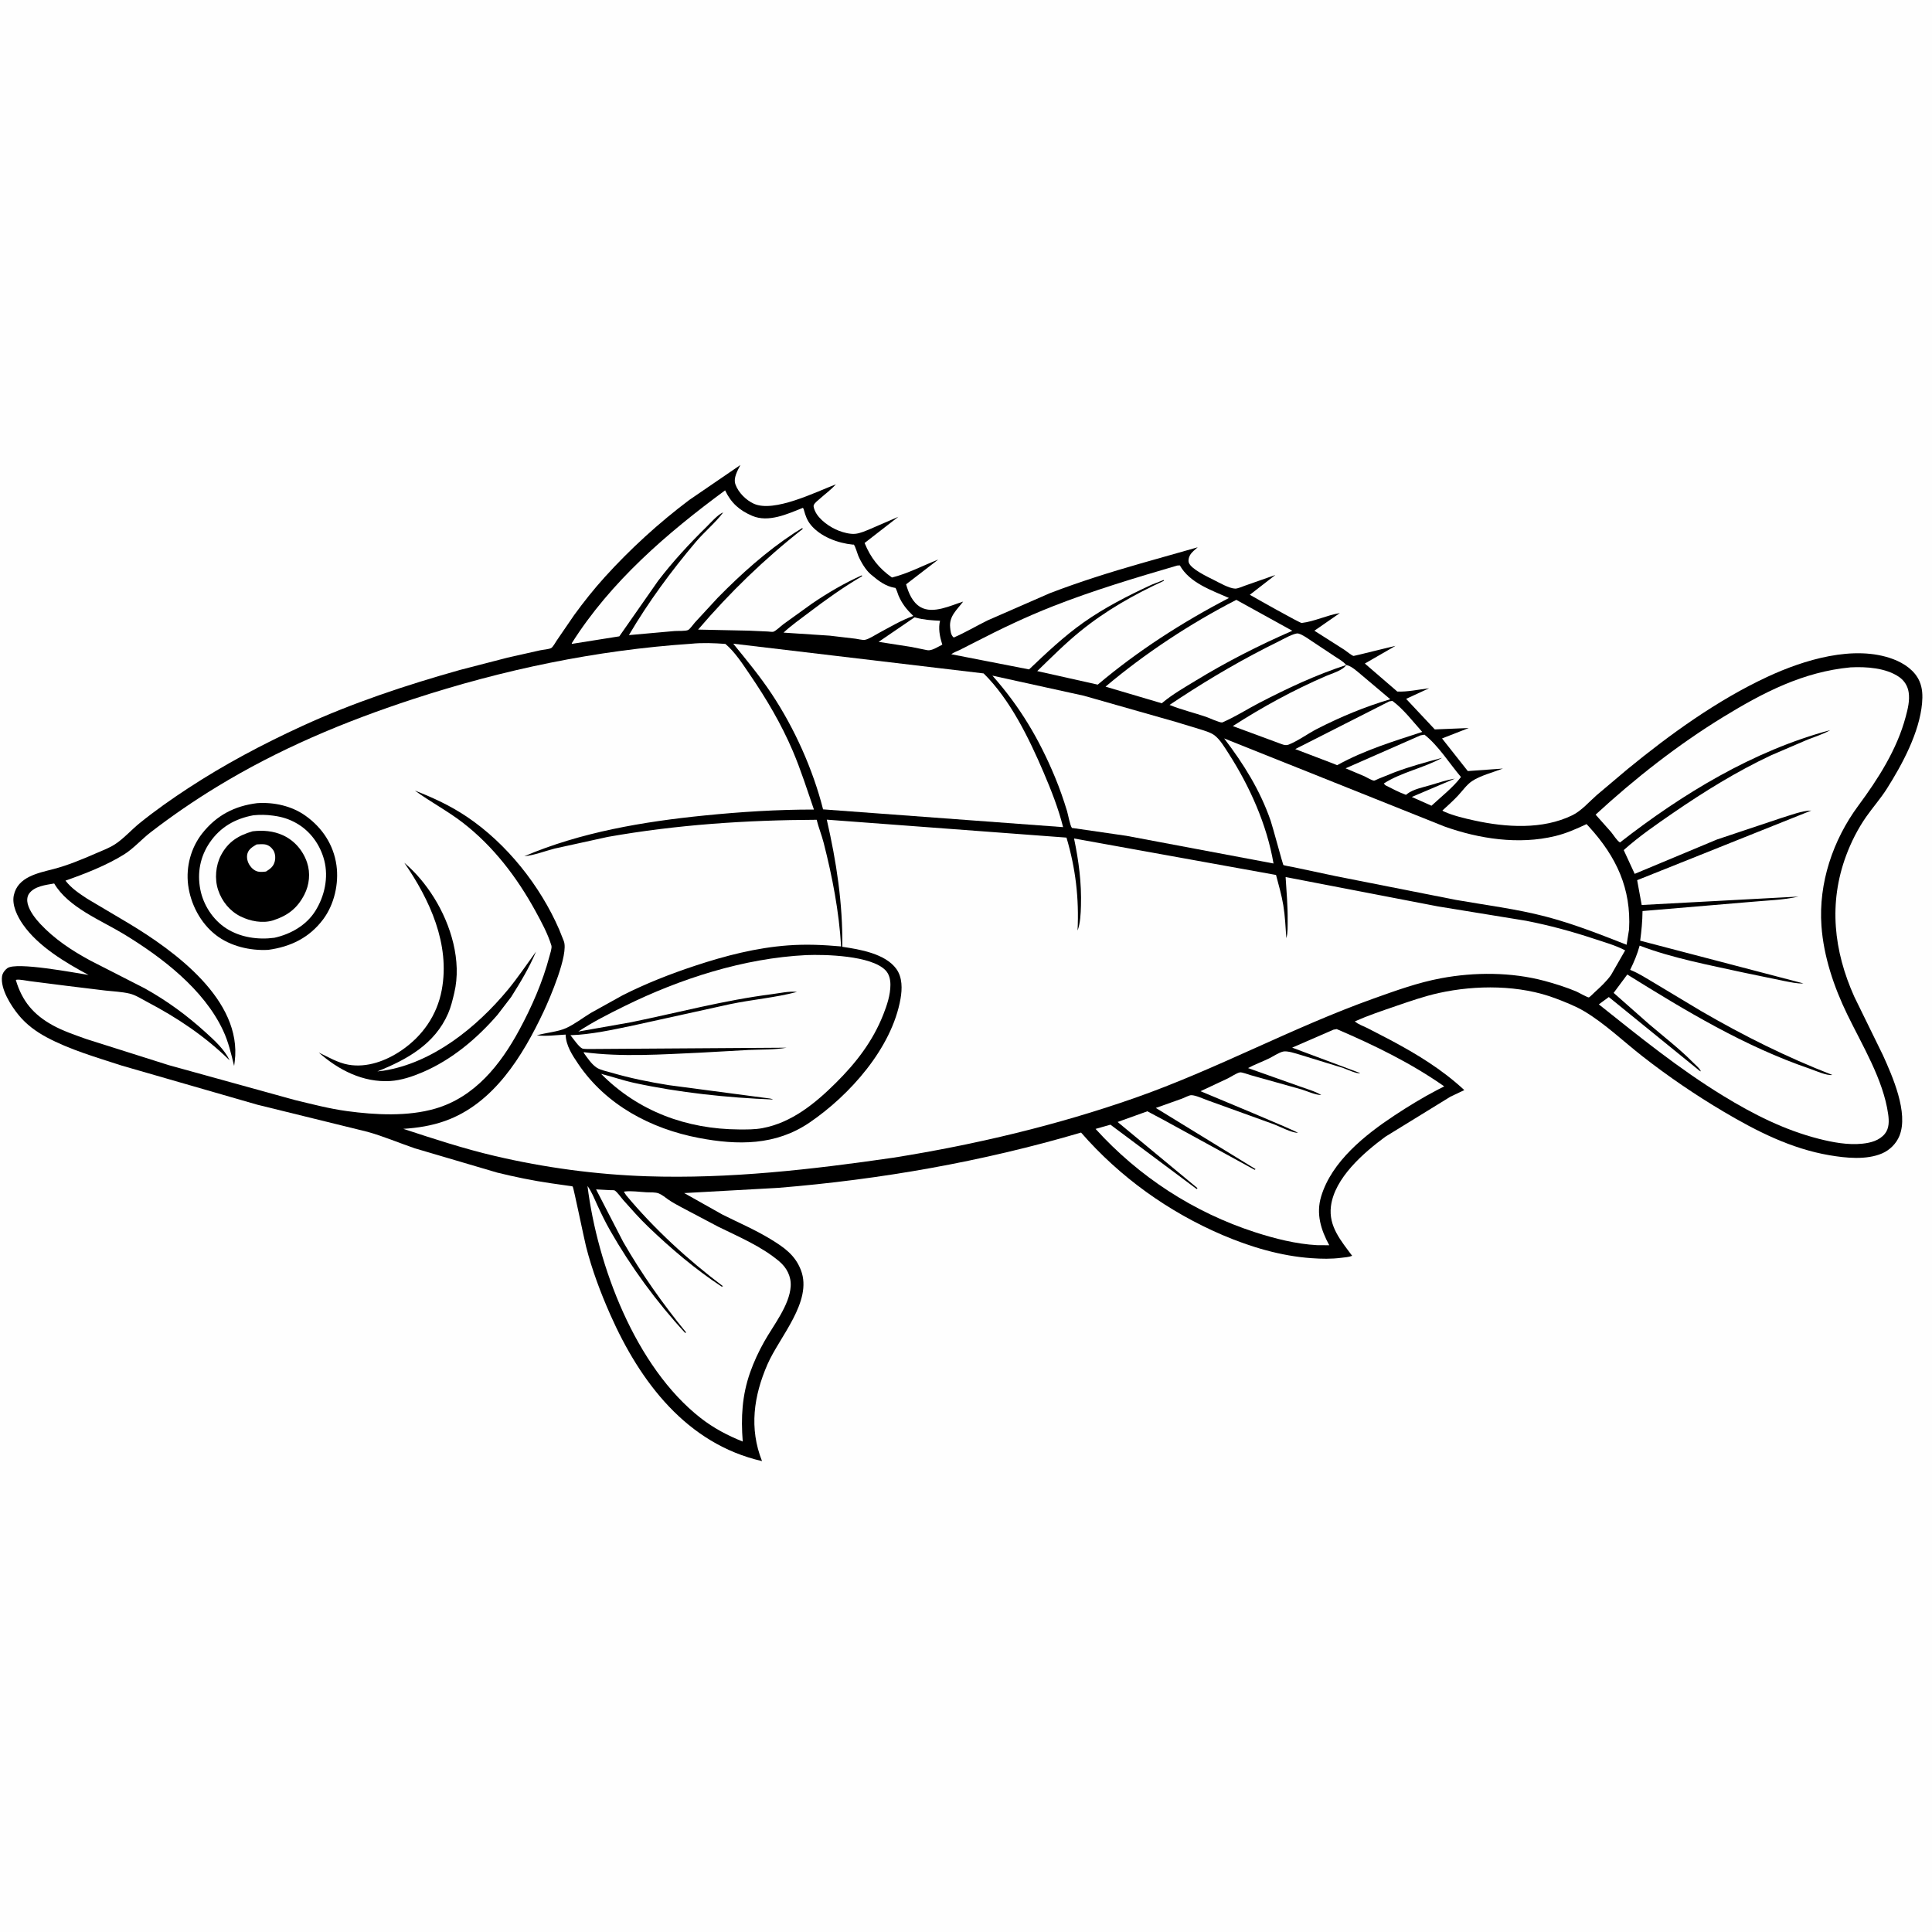<svg version="1.1" xmlns="http://www.w3.org/2000/svg" style="display: block;" viewBox="0 0 2048 2048" width="1024" height="1024">
<path transform="translate(0,0)" fill="rgb(254,254,254)" d="M -0 -0 L 2048 0 L 2048 2048 L -0 2048 L -0 -0 z"/>
<path transform="translate(0,0)" fill="rgb(0,0,0)" d="M 784.857 492.912 C 781.767 499.039 777.127 506.634 779.639 513.604 C 782.72 522.151 790.847 530.21 799.047 533.947 C 820.506 543.727 864.805 521.487 886.075 513.403 C 881.009 519.095 874.644 523.675 868.974 528.763 C 866.979 530.553 863.506 532.998 862.587 535.557 C 862.048 537.056 863.286 540.11 863.883 541.5 C 867.911 550.871 880.068 559.178 889.459 562.718 C 894.377 564.572 900.977 566.301 906.238 565.902 C 911.7 565.487 917.633 562.707 922.708 560.645 L 952.252 547.839 L 916.503 575.596 C 922.865 591.209 931.688 602.491 945.535 612.182 C 962.165 608.117 978.573 599.431 994.603 593.153 L 960.502 619.386 C 963.048 628.466 967.208 638.661 975.884 643.621 C 989.131 651.192 1007.93 641.774 1020.97 637.719 C 1014.47 646.414 1006.02 653.105 1007.18 664.905 C 1007.56 668.799 1007.82 673.249 1011 675.809 C 1023.25 670.531 1034.94 663.526 1046.93 657.633 L 1112.92 628.795 C 1144.44 616.699 1176.7 606.572 1209.15 597.283 L 1269.63 580.142 C 1266.86 582.575 1263.25 585.289 1261.45 588.537 C 1260.21 590.775 1259.37 593.9 1260.19 596.378 C 1262.52 603.344 1280.52 611.652 1286.91 614.891 C 1292.51 617.726 1303.05 623.779 1309.29 623.956 C 1312.12 624.036 1317.15 621.692 1319.86 620.774 L 1351.9 609.522 L 1324.88 630.492 C 1330.32 633.622 1378 660.573 1379.82 660.367 C 1393.17 658.85 1406.68 652.079 1420.3 649.885 L 1393.3 668.585 L 1425.17 688.857 C 1427.4 690.337 1432.71 694.855 1434.87 695.33 C 1435.42 695.451 1474.82 685.525 1479.27 684.671 L 1446.8 703.382 L 1481.18 733.045 C 1491.72 733.628 1504.28 730.829 1514.92 729.585 L 1490.56 740.82 L 1520.95 773.205 L 1556.9 771.744 L 1528.62 782.788 L 1555.94 817.369 L 1593.17 814.702 C 1583.06 818.572 1569.06 822.174 1560.17 828.18 C 1554.82 831.795 1549.97 838.661 1545.51 843.429 C 1540.31 848.974 1534.6 854.085 1529 859.215 C 1529.8 859.768 1530.05 859.981 1531.05 860.426 C 1540.66 864.687 1552.62 867.509 1562.84 869.747 C 1596.38 877.083 1635.04 879.663 1666.76 864.203 C 1676.35 859.526 1684.55 849.935 1692.58 842.887 L 1725.1 815.428 C 1770.26 778.425 1820.45 742.15 1873.54 717.449 C 1911.89 699.604 1965.38 683.088 2006.89 698.731 C 2018.27 703.019 2029.75 710.688 2034.73 722.178 C 2037.98 729.677 2038.18 737.558 2037.46 745.56 C 2034.68 776.435 2016.49 810.322 2000.11 836.144 C 1993.5 846.563 1985.3 855.763 1978.25 865.852 C 1969.49 878.396 1962.32 892.509 1956.99 906.837 C 1938.21 957.358 1943.78 1007.91 1965.63 1056.56 L 1995.97 1118.51 C 2005.96 1140.61 2023.4 1179.68 2013.48 1204.06 C 2010.15 1212.24 2003.28 1219.11 1995.21 1222.61 C 1978.5 1229.85 1956.63 1227.56 1939.24 1224.59 C 1898.63 1217.65 1862.19 1199.18 1827.09 1178.4 C 1797.25 1160.74 1768.34 1141.02 1741.01 1119.67 C 1721.08 1104.1 1701.34 1085.14 1679.68 1072.17 C 1670.34 1066.58 1659.47 1062.35 1649.32 1058.47 C 1611.28 1043.94 1564.67 1043.91 1525.19 1052.64 C 1509.64 1056.09 1494.64 1061.35 1479.6 1066.5 C 1464.97 1071.51 1450.34 1076.42 1436.19 1082.69 C 1439.31 1085.67 1445.28 1087.73 1449.24 1089.69 L 1473 1101.98 C 1501.69 1117.26 1528.32 1133.36 1552.23 1155.55 L 1537.59 1162.49 L 1468.51 1204.99 C 1445.65 1221.85 1414.6 1248.61 1410.84 1278.77 C 1408.19 1300.03 1421.6 1315.38 1433.34 1331.2 C 1429.93 1332.64 1425.57 1332.84 1421.92 1333.31 C 1411.11 1334.68 1401.14 1334.48 1390.3 1333.72 C 1357.95 1331.48 1325.8 1321.93 1296.11 1309.26 C 1238.79 1284.8 1186.96 1247.66 1145.98 1200.56 C 1041.08 1231.45 933.938 1250.28 825 1259.17 L 725.277 1264.71 L 765.611 1287.39 C 782.688 1295.97 800.328 1303.48 816.668 1313.44 C 830.999 1322.17 842.853 1330.26 849.055 1346.54 C 861.618 1379.51 826.223 1417.18 813.571 1446.2 C 798.928 1479.79 793.999 1514.1 807.778 1548.84 C 727.896 1530.54 678.511 1464.92 646.933 1393.59 C 636.63 1370.32 627.481 1345.96 621.214 1321.27 C 619.416 1314.19 607.896 1258.51 607.127 1257.78 C 606.798 1257.46 602.743 1256.99 602.162 1256.9 L 584.023 1254.32 C 564.84 1251.52 545.822 1247.62 527 1242.99 L 439.682 1217.25 C 422.987 1211.54 406.604 1204.54 389.615 1199.79 L 272.846 1171.05 L 129.268 1129.64 C 102.661 1120.99 74.012 1112.75 49.33 1099.51 C 38.053 1093.45 28.041 1086.06 19.851 1076.13 C 11.712 1066.27 0.261 1048.27 2.164 1034.93 C 2.649 1031.52 5.112 1028.23 7.855 1026.26 C 17.47 1019.38 79.422 1031.27 93.859 1033.48 C 69.256 1020.33 40.58 1003.23 24.434 980.155 C 18.552 971.749 12.415 959.592 14.637 949.085 C 18.798 929.406 40.416 925.494 56.655 921.252 C 71.805 917.296 86.548 911.168 100.89 904.922 C 107.683 901.964 115.479 899.078 121.699 895.099 C 130.838 889.255 139.213 879.725 147.807 872.752 C 164.118 859.518 181.788 847.103 199.369 835.588 C 237.975 810.3 278.344 788.891 320.252 769.656 C 374.201 744.894 430.674 726.18 487.76 710.128 L 538.075 697.112 L 572.615 689.343 C 575.498 688.721 581.965 688.27 584.328 686.924 C 586.203 685.857 588.923 680.758 590.272 678.798 L 608.576 652.076 C 618.668 638.17 629.492 624.549 641.023 611.806 C 667.916 582.085 698.62 554.047 730.704 529.962 L 784.857 492.912 z"/>
<path transform="translate(0,0)" fill="rgb(254,254,254)" d="M 969.48 654.38 L 970.49 654.648 C 979.258 657.08 987.45 657.587 996.48 658.015 C 994.508 666.007 996.125 674.4 998.52 682.132 L 998.907 683.349 L 998.096 683.762 C 994.03 685.781 987.454 690.174 982.901 689.224 L 966.236 685.819 L 931.386 680.393 L 969.48 654.38 z"/>
<path transform="translate(0,0)" fill="rgb(254,254,254)" d="M 1472.66 743.5 L 1476 742.975 C 1487.81 751.717 1497.83 764.947 1507.61 775.872 C 1477.39 785.764 1446.4 795.161 1418.42 810.611 L 1417.5 811.142 L 1412.22 809.021 L 1372.99 794.07 L 1472.66 743.5 z"/>
<path transform="translate(0,0)" fill="rgb(254,254,254)" d="M 1505.84 779.5 L 1510 778.793 C 1524.82 790.433 1536.44 809.243 1548.69 823.676 C 1540.23 834.853 1527.75 844.53 1517.43 854.113 L 1496.56 844.803 L 1542.22 825.39 C 1533.28 826.8 1524.76 829.79 1516.1 832.333 C 1508.51 834.559 1498.06 836.621 1491.71 841.52 L 1490.42 842.57 C 1482.97 839.938 1475.84 836.006 1468.75 832.5 C 1467.59 831.476 1468.24 832.113 1466.9 830.5 C 1485.98 818.356 1509.04 814.256 1528.74 803.318 C 1511.71 807.869 1494.82 812.457 1478.3 818.673 L 1461.23 825.546 C 1460.63 825.797 1457 827.615 1456.52 827.541 C 1453.73 827.112 1448.98 824.088 1446.3 822.855 L 1426.39 814.448 L 1505.84 779.5 z"/>
<path transform="translate(0,0)" fill="rgb(254,254,254)" d="M 1427.02 704.941 C 1432.56 705.834 1438.65 711.741 1442.91 715.2 L 1473.75 741.23 C 1447.15 749.047 1420.81 759.984 1396.13 772.652 C 1386.33 777.678 1376.17 785.278 1366.13 789.286 C 1362.18 790.863 1358.59 788.686 1354.76 787.383 L 1306.82 769.684 C 1338.19 749.458 1371.39 731.352 1405.68 716.565 C 1411.69 713.969 1423.79 710.52 1427.02 704.941 z"/>
<path transform="translate(0,0)" fill="rgb(254,254,254)" d="M 1250.06 740.438 C 1284.31 717.973 1319.07 697.752 1355.86 679.71 C 1359.76 677.798 1372.35 670.593 1376.3 671.569 C 1380.92 672.709 1386.97 677.303 1390.94 679.893 L 1415.09 695.895 C 1419.15 698.61 1423.91 701.117 1427.02 704.941 C 1394.79 715.479 1365.04 729.448 1335 744.995 C 1322.22 751.611 1309.78 759.707 1296.58 765.392 C 1296.22 765.549 1295.88 765.833 1295.48 765.854 C 1292.3 766.017 1282.05 761.103 1278.66 759.945 C 1265.83 755.569 1252.3 752.384 1239.77 747.255 L 1250.06 740.438 z"/>
<path transform="translate(0,0)" fill="rgb(254,254,254)" d="M 1310.55 635.877 L 1369.89 668.639 C 1334.37 684.151 1300.32 701.447 1267.22 721.655 C 1255.6 728.748 1243.37 735.72 1232.86 744.387 L 1231.52 745.506 L 1171.91 727.879 C 1213.57 692.707 1262.04 660.763 1310.55 635.877 z"/>
<path transform="translate(0,0)" fill="rgb(254,254,254)" d="M 1247.88 599.5 L 1250.68 599.334 C 1261.1 617.953 1284.09 625.589 1302.74 633.898 C 1253.64 659.371 1205.94 690.026 1163.65 725.734 L 1099.51 711.382 C 1114.36 697.04 1129.15 682.144 1145.19 669.127 C 1172.38 647.051 1202.14 630.238 1233.89 615.63 L 1233.5 614.817 L 1220.65 619.864 C 1195.53 631.538 1171.07 643.967 1148.38 660.003 C 1127.88 674.501 1109.02 692.313 1090.85 709.602 L 1008.39 693.513 C 1010.66 691.639 1014.45 690.403 1017.14 689.101 L 1034.7 680.157 C 1061.17 666.494 1087.95 653.75 1115.69 642.831 C 1158.73 625.891 1203.51 612.493 1247.88 599.5 z"/>
<path transform="translate(0,0)" fill="rgb(254,254,254)" d="M 1051.98 716.2 L 1148.95 737.517 L 1246.06 765.152 L 1272.19 773.084 C 1276.92 774.613 1282.76 776.23 1286.83 779.058 C 1293.03 783.359 1298.31 792.434 1302.34 798.692 C 1324.7 833.423 1343.04 874.347 1349.97 915.338 L 1194.17 886.02 L 1137.38 877.786 C 1137.04 877.74 1136.6 877.894 1136.35 877.648 C 1134.42 875.687 1132.11 863.113 1131.17 859.987 C 1127.5 847.83 1123.25 835.687 1118.39 823.953 C 1101.66 783.578 1081 748.814 1051.98 716.2 z"/>
<path transform="translate(0,0)" fill="rgb(254,254,254)" d="M 768.637 519.806 C 774.972 533.214 783.922 541.056 797.371 546.804 C 814.691 554.207 834.868 544.804 851.06 538.339 C 852.114 539.857 851.77 539.096 852.277 540.977 C 853.82 546.692 855.639 551.706 859.436 556.358 C 869.658 568.881 888.232 575.798 903.997 577.311 C 904.368 577.346 904.835 577.153 905.112 577.403 C 906.539 578.685 908.792 586.726 909.719 588.911 C 912.51 595.495 917.62 604.282 923.155 608.911 L 924.21 609.769 C 931.286 615.785 938.833 621.459 948.235 623.073 C 948.539 623.125 948.95 622.982 949.149 623.218 C 950.373 624.664 951.613 629.327 952.441 631.26 C 956.27 640.195 961.21 646.243 968.162 652.938 C 955.366 657.482 943.458 664.661 931.524 671.048 C 927.784 673.05 920.726 677.726 916.671 678.284 C 914.166 678.629 909.393 677.365 906.757 677.036 L 879.513 673.826 L 830.579 670.608 C 838.791 662.973 848.319 656.278 857.253 649.496 C 875.443 635.688 894.205 622.243 913.944 610.734 L 913.5 609.893 C 894.831 618.264 877.365 628.507 860.471 640.041 L 830.412 661.681 C 827.774 663.655 822.58 668.709 819.838 669.651 C 818.684 670.048 815.419 669.491 814.066 669.436 L 794.066 668.529 L 740.017 667.4 C 773.732 627.963 810.098 592.727 850.903 560.704 L 850.5 559.707 L 842.143 564.884 C 812.514 584.342 785.657 608.373 760.869 633.617 L 736.657 659.839 C 734.877 661.806 731.415 666.859 729.436 667.829 C 726.745 669.148 718.495 668.663 715 668.935 L 666.659 673.255 C 687.16 638.373 711.523 605.266 737.653 574.415 C 746.727 563.702 758.344 554.223 766.648 543.176 C 761.125 545.163 753.218 554.263 748.854 558.553 C 730.516 576.579 713.279 595.235 697.649 615.665 L 656.506 674.545 L 606.242 682.534 L 606.101 681.838 C 647.276 616.613 707.127 565.108 768.637 519.806 z"/>
<path transform="translate(0,0)" fill="rgb(254,254,254)" d="M 622.768 1257.2 C 627.157 1263.2 629.794 1270.09 632.88 1276.81 C 637.209 1286.23 641.698 1295.5 646.842 1304.52 C 668.84 1343.06 696.106 1380.27 726.214 1412.88 L 727.355 1412.5 C 702.686 1382.35 680.017 1350.22 660.598 1316.44 L 631.883 1260.82 L 647.163 1261.63 C 648.1 1261.69 650.853 1261.53 651.514 1261.9 C 654.202 1263.39 658.524 1269.7 660.731 1272.17 C 669.369 1281.86 677.932 1291.62 687.312 1300.61 C 711.349 1323.63 737.168 1345.56 765 1363.86 L 766.472 1363.5 C 729.399 1335.65 693.406 1302.62 663.736 1266.98 L 661.327 1263.23 L 662.328 1263.05 C 669.484 1262.17 678.006 1263.48 685.248 1263.87 C 689.341 1264.08 694.656 1263.58 698.5 1265.16 C 702.043 1266.61 705.137 1269.33 708.256 1271.5 C 712.567 1274.5 717.281 1277.04 721.9 1279.53 L 761.376 1300.38 C 783.465 1311.26 807.135 1321.15 826.103 1337.16 C 833.997 1343.82 838.808 1353.09 838.162 1363.59 C 836.926 1383.68 819.738 1405.01 810.078 1422.24 C 804.245 1432.64 799.127 1443.58 795.165 1454.84 C 786.57 1479.25 785.35 1502.59 787.33 1528.11 C 771.172 1521.64 756.366 1513.83 742.624 1503.08 C 673.636 1449.11 633.288 1341.72 622.768 1257.2 z"/>
<path transform="translate(0,0)" fill="rgb(254,254,254)" d="M 1297.65 782.745 L 1531.08 876.077 C 1567.96 889.26 1609.92 895.615 1648.47 886.298 C 1660.23 883.454 1670.92 878.739 1681.81 873.584 L 1684.74 876.739 C 1713.48 908.425 1729.24 941.876 1726.87 985.248 L 1724.27 1001.48 C 1696.19 990.458 1668.12 979.364 1638.9 971.702 C 1607.53 963.474 1575.28 959.535 1543.38 953.937 L 1416.19 928.802 L 1371.43 919.292 C 1369.87 918.952 1361 917.528 1360.35 916.862 C 1359.89 916.401 1348.88 875.56 1346.95 870 C 1335.73 837.604 1318.31 809.829 1297.65 782.745 z"/>
<path transform="translate(0,0)" fill="rgb(254,254,254)" d="M 1413.54 1091.5 L 1417 1090.88 C 1456.7 1107.94 1495.47 1126.7 1530.93 1151.6 L 1523.22 1155.56 C 1507.78 1163.64 1492.66 1172.86 1478.12 1182.47 C 1447.1 1202.99 1411.65 1231.1 1400.46 1268.33 C 1394.91 1286.79 1400.22 1303.72 1409.07 1320.01 L 1395.98 1319.92 C 1374.05 1318.72 1351.45 1313.02 1330.6 1306.28 C 1265.38 1285.2 1207.37 1247.42 1161.34 1196.69 L 1177.12 1192.21 L 1268.5 1260.42 L 1269.41 1259.5 L 1184.72 1189.35 L 1216.23 1178.02 L 1234.46 1187.72 L 1330 1240.06 L 1330.97 1239.32 L 1225.22 1174.46 L 1253.06 1164.57 C 1255.46 1163.67 1260.46 1161 1262.66 1160.94 C 1267.33 1160.82 1276.25 1165.09 1280.91 1166.68 L 1350.54 1191.84 C 1357.63 1194.56 1368.59 1200.6 1375.91 1200.92 C 1374.77 1199.05 1282.46 1160.91 1272.64 1156.72 L 1301.77 1143.04 C 1305.15 1141.37 1310.84 1137.46 1314.36 1136.76 C 1316.34 1136.36 1323.56 1139.13 1325.92 1139.76 L 1379.58 1154.81 C 1385.91 1156.74 1394.12 1160.68 1400.63 1160.82 C 1394.29 1156.8 1385.21 1154.4 1378.12 1151.76 L 1322.97 1132.19 C 1330.16 1128.33 1337.84 1125.6 1345.16 1122.02 C 1349.54 1119.89 1355.55 1115.79 1360.12 1114.7 C 1364.59 1113.62 1373.9 1116.84 1378.35 1118.13 L 1423.86 1132.13 C 1427.59 1133.45 1438.79 1138.76 1441.82 1137.5 L 1369.76 1110.53 L 1413.54 1091.5 z"/>
<path transform="translate(0,0)" fill="rgb(254,254,254)" d="M 854.645 1012.44 C 874.761 1011.65 923.402 1012.84 938.64 1028.5 C 942.661 1032.63 943.887 1038.41 943.88 1044 C 943.867 1054.74 940.205 1065.68 936.297 1075.56 C 925.071 1103.95 907.468 1126.65 885.996 1147.96 C 864.116 1169.67 839.155 1190.15 808.034 1195.91 C 799.945 1197.41 791.544 1197.31 783.339 1197.26 C 727.803 1196.94 676.422 1178.02 637.21 1138.35 C 649.044 1141.28 660.39 1145.33 672.383 1147.93 C 719.89 1158.24 770.872 1163.62 819.5 1165.54 C 818.369 1164.99 817.514 1164.66 816.25 1164.49 L 708.924 1150.3 C 688.27 1147.01 667.86 1142.87 647.777 1136.98 C 643.253 1135.66 636.335 1134.3 632.445 1131.69 C 626.894 1127.96 622.64 1121.37 618.774 1116.04 L 618.888 1115.35 C 658.887 1120.75 701.944 1117.68 742.248 1115.87 L 793.262 1113.03 C 806.746 1112.41 820.693 1112.93 834 1110.59 L 623.213 1112.01 C 621.818 1111.89 618.469 1111.99 617.239 1111.44 C 613.564 1109.81 607.515 1100.76 604.683 1097.37 C 626.853 1096.62 649.342 1091.61 671 1087.1 L 773.84 1064.46 C 797.186 1059.58 821.902 1057.55 844.812 1051.5 C 837.082 1050.4 826.407 1052.83 818.506 1053.83 C 767.652 1060.31 719.005 1073.36 668.972 1083.62 L 613.007 1093.49 C 628.452 1083.24 645.386 1074.73 661.984 1066.55 C 721.161 1037.37 788.421 1015.73 854.645 1012.44 z"/>
<path transform="translate(0,0)" fill="rgb(254,254,254)" d="M 777.26 682.333 L 1042.7 713.855 C 1070.84 741.569 1090.82 782.662 1106.21 818.656 C 1114.23 837.424 1121.97 856.959 1126.92 876.799 L 872.498 857.956 C 861.74 815.54 842.204 772.009 818.015 735.562 C 805.574 716.817 791.433 699.749 777.26 682.333 z"/>
<path transform="translate(0,0)" fill="rgb(254,254,254)" d="M 1961.71 707.42 C 1978.25 706.604 1999.19 707.896 2013.27 717.721 C 2018.68 721.498 2022.23 727.216 2023.24 733.722 C 2024.61 742.562 2022.36 751.452 2020.09 759.926 C 2010.86 794.554 1990.92 825.598 1969.85 854.099 C 1942.96 890.472 1927.59 936.105 1930.81 981.463 C 1933.11 1013.95 1944.03 1046.19 1958.16 1075.32 C 1974.16 1108.32 1996.34 1144.3 2001.52 1180.99 C 2002.52 1188.09 2002.79 1195.99 1998.02 1201.87 C 1992.2 1209.04 1983 1211.43 1974.23 1212.35 C 1959 1213.97 1942.72 1210.94 1928 1207.18 C 1891.54 1197.87 1858.67 1181.22 1826.72 1161.68 C 1779.78 1132.97 1737.77 1098.89 1694.82 1064.67 L 1705.4 1056.9 L 1799.83 1133.61 C 1801.04 1134.73 1801.43 1135.06 1802.98 1135.76 C 1802.28 1132.89 1796.8 1128.37 1794.53 1126.08 C 1780.11 1111.51 1763.45 1098.79 1747.88 1085.46 L 1710.53 1052.49 L 1724.99 1033.03 C 1786.86 1071.48 1849.26 1109.23 1918.57 1132.93 C 1924.54 1134.97 1936.46 1140.48 1942.37 1139.5 C 1893.78 1120.58 1848.75 1098.15 1803.65 1071.99 L 1753.65 1041.98 C 1745.64 1037.3 1737.62 1032.01 1729.03 1028.48 L 1728.03 1028.08 C 1732.13 1019.71 1735.66 1011.41 1738.09 1002.4 C 1773.22 1015.82 1811.55 1022.86 1848.21 1030.97 L 1891.12 1039.85 C 1897.86 1041.08 1904.89 1042.87 1911.76 1042.46 L 1738.66 997.156 C 1740.09 986.395 1741.03 976.628 1741.14 965.749 L 1855.92 956.059 C 1872.44 954.479 1890.46 954.153 1906.56 950.407 L 1740.26 959.328 L 1735.45 933.024 L 1920.05 859.2 C 1910.3 859.325 1898.14 864.127 1888.69 866.959 L 1820.05 889.908 L 1732.84 926.326 L 1721.21 901.116 C 1737.46 886.59 1755.73 874.003 1773.68 861.671 C 1806.59 839.054 1841.17 817.684 1877.37 800.673 L 1916.2 783.995 C 1924.18 780.811 1932.69 778.274 1940.14 773.968 C 1858.86 795.609 1783.09 841.677 1717.21 893.07 C 1713.8 890.9 1710.52 885.258 1707.79 881.964 L 1691.42 863.563 C 1733.09 825.214 1778.57 789.497 1826.88 759.924 C 1869.25 733.991 1911.42 712.154 1961.71 707.42 z"/>
<path transform="translate(0,0)" fill="rgb(254,254,254)" d="M 732.583 682.416 C 744.24 681.194 757.257 681.697 768.944 682.584 C 779.103 691.089 787.589 704.393 795.003 715.27 C 812.513 740.959 828.168 767.37 840.38 796.037 C 848.941 816.135 855.696 837.498 862.799 858.167 C 823.892 858.103 785.138 860.6 746.441 864.484 C 682.09 870.942 615.573 882.157 555.773 907.65 C 566.55 906.601 577.539 902.181 588.062 899.481 L 644.28 887.148 C 717.58 874.169 791.336 869.299 865.706 868.998 C 867.705 877.151 870.974 885.069 873.072 893.247 C 882.273 929.112 889.43 966.266 891.618 1003.26 C 872.644 1001.57 854.519 1000.75 835.5 1002.15 C 801.766 1004.61 768.982 1013.09 736.977 1023.67 C 710.802 1032.32 684.611 1042.57 660 1055.05 L 626 1073.93 C 617.607 1079.1 609.196 1085.61 600.276 1089.74 C 591.435 1093.84 578.691 1094.65 569.042 1097.51 C 578.85 1098.67 589.706 1097.27 599.59 1096.69 C 599.879 1108.29 606.668 1118.53 613.019 1127.9 C 642.497 1171.42 689.978 1196.56 740.778 1206.26 C 782.013 1214.13 822.153 1214.42 858 1190.06 C 900.773 1161 945.388 1111.01 954.582 1058.78 C 956.431 1048.27 956.673 1036.01 950.097 1027 C 938.37 1010.93 911.439 1006.33 892.899 1003.66 C 893.417 957.577 886.701 913.678 876.421 868.871 L 1130.52 887.894 C 1140.23 920.632 1143.93 952.328 1142.25 986.45 C 1145.22 978.651 1145.6 968.638 1145.85 960.343 C 1146.59 935.927 1143.52 912.667 1138.54 888.823 L 1352.65 927.493 C 1355.43 938.054 1358.55 948.755 1360.34 959.525 C 1362.24 971.001 1362.73 982.863 1363.56 994.461 C 1365.28 988.812 1364.9 981.705 1364.97 975.818 C 1365.15 960.213 1363.75 945.233 1362.8 929.699 L 1524.31 960.835 L 1617.77 976.07 C 1642.47 980.93 1665.87 987.244 1689.77 995.156 C 1700.76 998.792 1712.48 1002.04 1722.74 1007.42 L 1707.69 1033.66 C 1702.79 1040.5 1696.54 1046.24 1690.35 1051.88 C 1689.59 1052.58 1685 1057.22 1684.28 1057.32 C 1682.92 1057.51 1672.89 1051.8 1670.8 1050.93 C 1660.1 1046.48 1648.37 1042.75 1637.18 1039.76 C 1602.15 1030.39 1563.04 1030.35 1527.5 1037 C 1503.02 1041.57 1479.42 1050.15 1456.02 1058.5 C 1369.83 1089.3 1289.42 1133.56 1203 1163.85 C 1120.15 1192.89 1033.75 1213.37 947.115 1227.19 C 860.655 1239.72 773.2 1249.8 685.688 1246.89 C 631.81 1245.09 577.339 1237.75 524.856 1225.46 C 491.781 1217.72 459.746 1207.21 427.516 1196.62 C 442.779 1195.63 457.252 1193.39 471.731 1188.26 C 523.276 1169.97 554.11 1119.37 576.28 1072.28 C 582.68 1058.68 603.045 1011.56 597.677 997.633 L 592.736 985.272 C 572.556 938.798 537.18 894.235 494.949 865.822 C 477.463 854.057 459.305 845.695 439.805 838.032 C 456.172 850.042 474.145 859.386 490.371 871.907 C 522.945 897.04 547.919 929.869 567.617 965.762 C 573.934 977.272 580.639 989.683 584.493 1002.26 C 585.316 1004.94 583.121 1011.09 582.348 1014.02 C 575.243 1040.96 563.792 1067.04 550.588 1091.54 C 530.604 1128.6 503.354 1162.91 461.562 1175.14 C 432.285 1183.71 397.87 1181.88 367.896 1177.83 C 349.281 1175.31 330.759 1170.45 312.5 1166.05 L 178.781 1129.07 L 91.178 1101.33 C 79.33 1097.01 67.083 1092.99 56.012 1086.9 C 35.534 1075.65 23.392 1061.22 16.791 1038.85 L 17.734 1038.53 C 21.67 1038.14 27.633 1039.58 31.727 1040.07 L 70.751 1045.03 L 111.5 1050 C 120.054 1050.95 129.043 1051.28 137.411 1053.26 C 143.774 1054.77 150.176 1058.98 156 1062.05 C 188.326 1079.08 217.25 1098.4 243.443 1124.05 C 238.023 1112.58 227.479 1102.96 218.212 1094.56 C 197.971 1076.2 177.228 1060.96 153.316 1047.64 L 95.493 1018.1 C 76.231 1007.66 57.943 995.6 42.868 979.543 C 37.406 973.726 31.285 965.834 29.33 957.973 C 28.478 954.55 28.704 950.35 30.773 947.388 C 36.372 939.368 48.581 938.103 57.438 936.531 C 72.404 961.951 106.846 975.352 131.253 990.18 C 171.528 1014.65 216.045 1048.59 236.5 1092.38 C 242.149 1104.47 245.066 1117.09 248.182 1129.98 L 248.836 1125.05 C 256.932 1059.98 184.926 1007.93 136.109 978.585 L 92.5 952.722 C 83.849 947.005 75.815 941.764 69.402 933.503 C 90.13 926.226 112.788 917.388 131.453 905.79 C 141.492 899.553 150.105 889.652 159.594 882.336 C 182.066 865.011 205.678 848.805 229.908 834.045 C 295.657 793.992 364.47 765.136 437.536 741.174 C 533.264 709.78 632.04 689.163 732.583 682.416 z"/>
<path transform="translate(0,0)" fill="rgb(0,0,0)" d="M 428.601 914.566 C 441.027 925.16 451.331 937.606 459.983 951.416 C 477.976 980.135 489.674 1018.58 481.543 1052.56 C 479.763 1060 478.102 1067.23 475.038 1074.29 C 460.915 1106.81 431.505 1123.17 400.005 1135.75 L 406.5 1134.97 C 458.529 1126.86 505.323 1089.04 538.169 1049.41 C 548.878 1036.49 558.34 1022.31 568.224 1008.74 C 560.955 1026 551.793 1041.07 541.848 1056.86 L 527.275 1075.87 C 505.436 1101.04 478.938 1123.32 448.125 1136.53 C 437.376 1141.14 425.373 1145.22 413.607 1145.93 C 384.993 1147.64 358.846 1134.34 337.88 1115.7 C 347.868 1120.51 358.124 1126.61 369.163 1128.59 C 388.938 1132.16 409.509 1124.47 425.71 1113.37 C 447.944 1098.15 463.246 1076.2 468.247 1049.58 C 477.394 1000.9 455.524 953.631 428.601 914.566 z"/>
<path transform="translate(0,0)" fill="rgb(0,0,0)" d="M 272.577 851.372 C 290.392 850.16 309.224 854.292 323.868 864.735 C 341.622 877.395 353.641 895.497 356.674 917.328 C 359.363 936.685 354.331 958.818 342.565 974.517 C 327.914 994.063 308.037 1003.68 284.244 1006.9 C 265.131 1007.91 244.267 1003.09 228.887 991.215 C 212.538 978.59 201.94 958.229 199.405 937.891 C 197.026 918.801 202.382 898.691 214.283 883.546 C 229.384 864.331 248.579 854.335 272.577 851.372 z"/>
<path transform="translate(0,0)" fill="rgb(254,254,254)" d="M 268.62 864.224 C 275.346 863.53 282.43 863.632 289.123 864.565 L 291 864.839 C 299.392 866.002 306.664 868.372 314.05 872.519 C 328.98 880.902 339.493 895.571 343.748 912.099 C 348.423 930.255 344.059 950.178 334.13 965.861 C 324.542 981.007 307.99 990.292 290.856 994.076 C 273.452 996.404 254.677 993.719 239.739 984.067 C 225.685 974.986 215.515 959.296 212.335 942.875 C 208.902 925.146 212.185 907.926 222.432 892.986 C 233.63 876.658 249.38 867.762 268.62 864.224 z"/>
<path transform="translate(0,0)" fill="rgb(0,0,0)" d="M 267.786 881.211 C 278.645 879.894 289.78 880.794 299.842 885.374 C 312.114 890.961 321.237 901.607 325.511 914.375 C 329.235 925.501 327.972 937.937 322.634 948.329 C 315.049 963.091 304.67 970.779 289.228 975.707 C 278.265 979.057 265.231 976.51 255.132 971.524 C 243.64 965.851 235.307 955.577 231.25 943.5 C 227.325 931.812 228.578 917.411 234.291 906.542 C 241.83 892.197 252.87 885.571 267.786 881.211 z"/>
<path transform="translate(0,0)" fill="rgb(254,254,254)" d="M 272.057 895.113 C 274.835 894.985 278.007 894.664 280.762 895.088 C 284.415 895.651 287.449 897.956 289.496 900.932 C 291.774 904.243 292.227 909.127 291.295 912.97 C 289.941 918.557 286.614 920.921 281.959 923.862 C 279.147 924.217 276.391 924.488 273.579 923.933 C 269.821 923.191 266.495 920.128 264.5 916.967 C 262.229 913.369 261.142 908.847 262.341 904.68 C 263.7 899.959 268.113 897.471 272.057 895.113 z"/>
</svg>